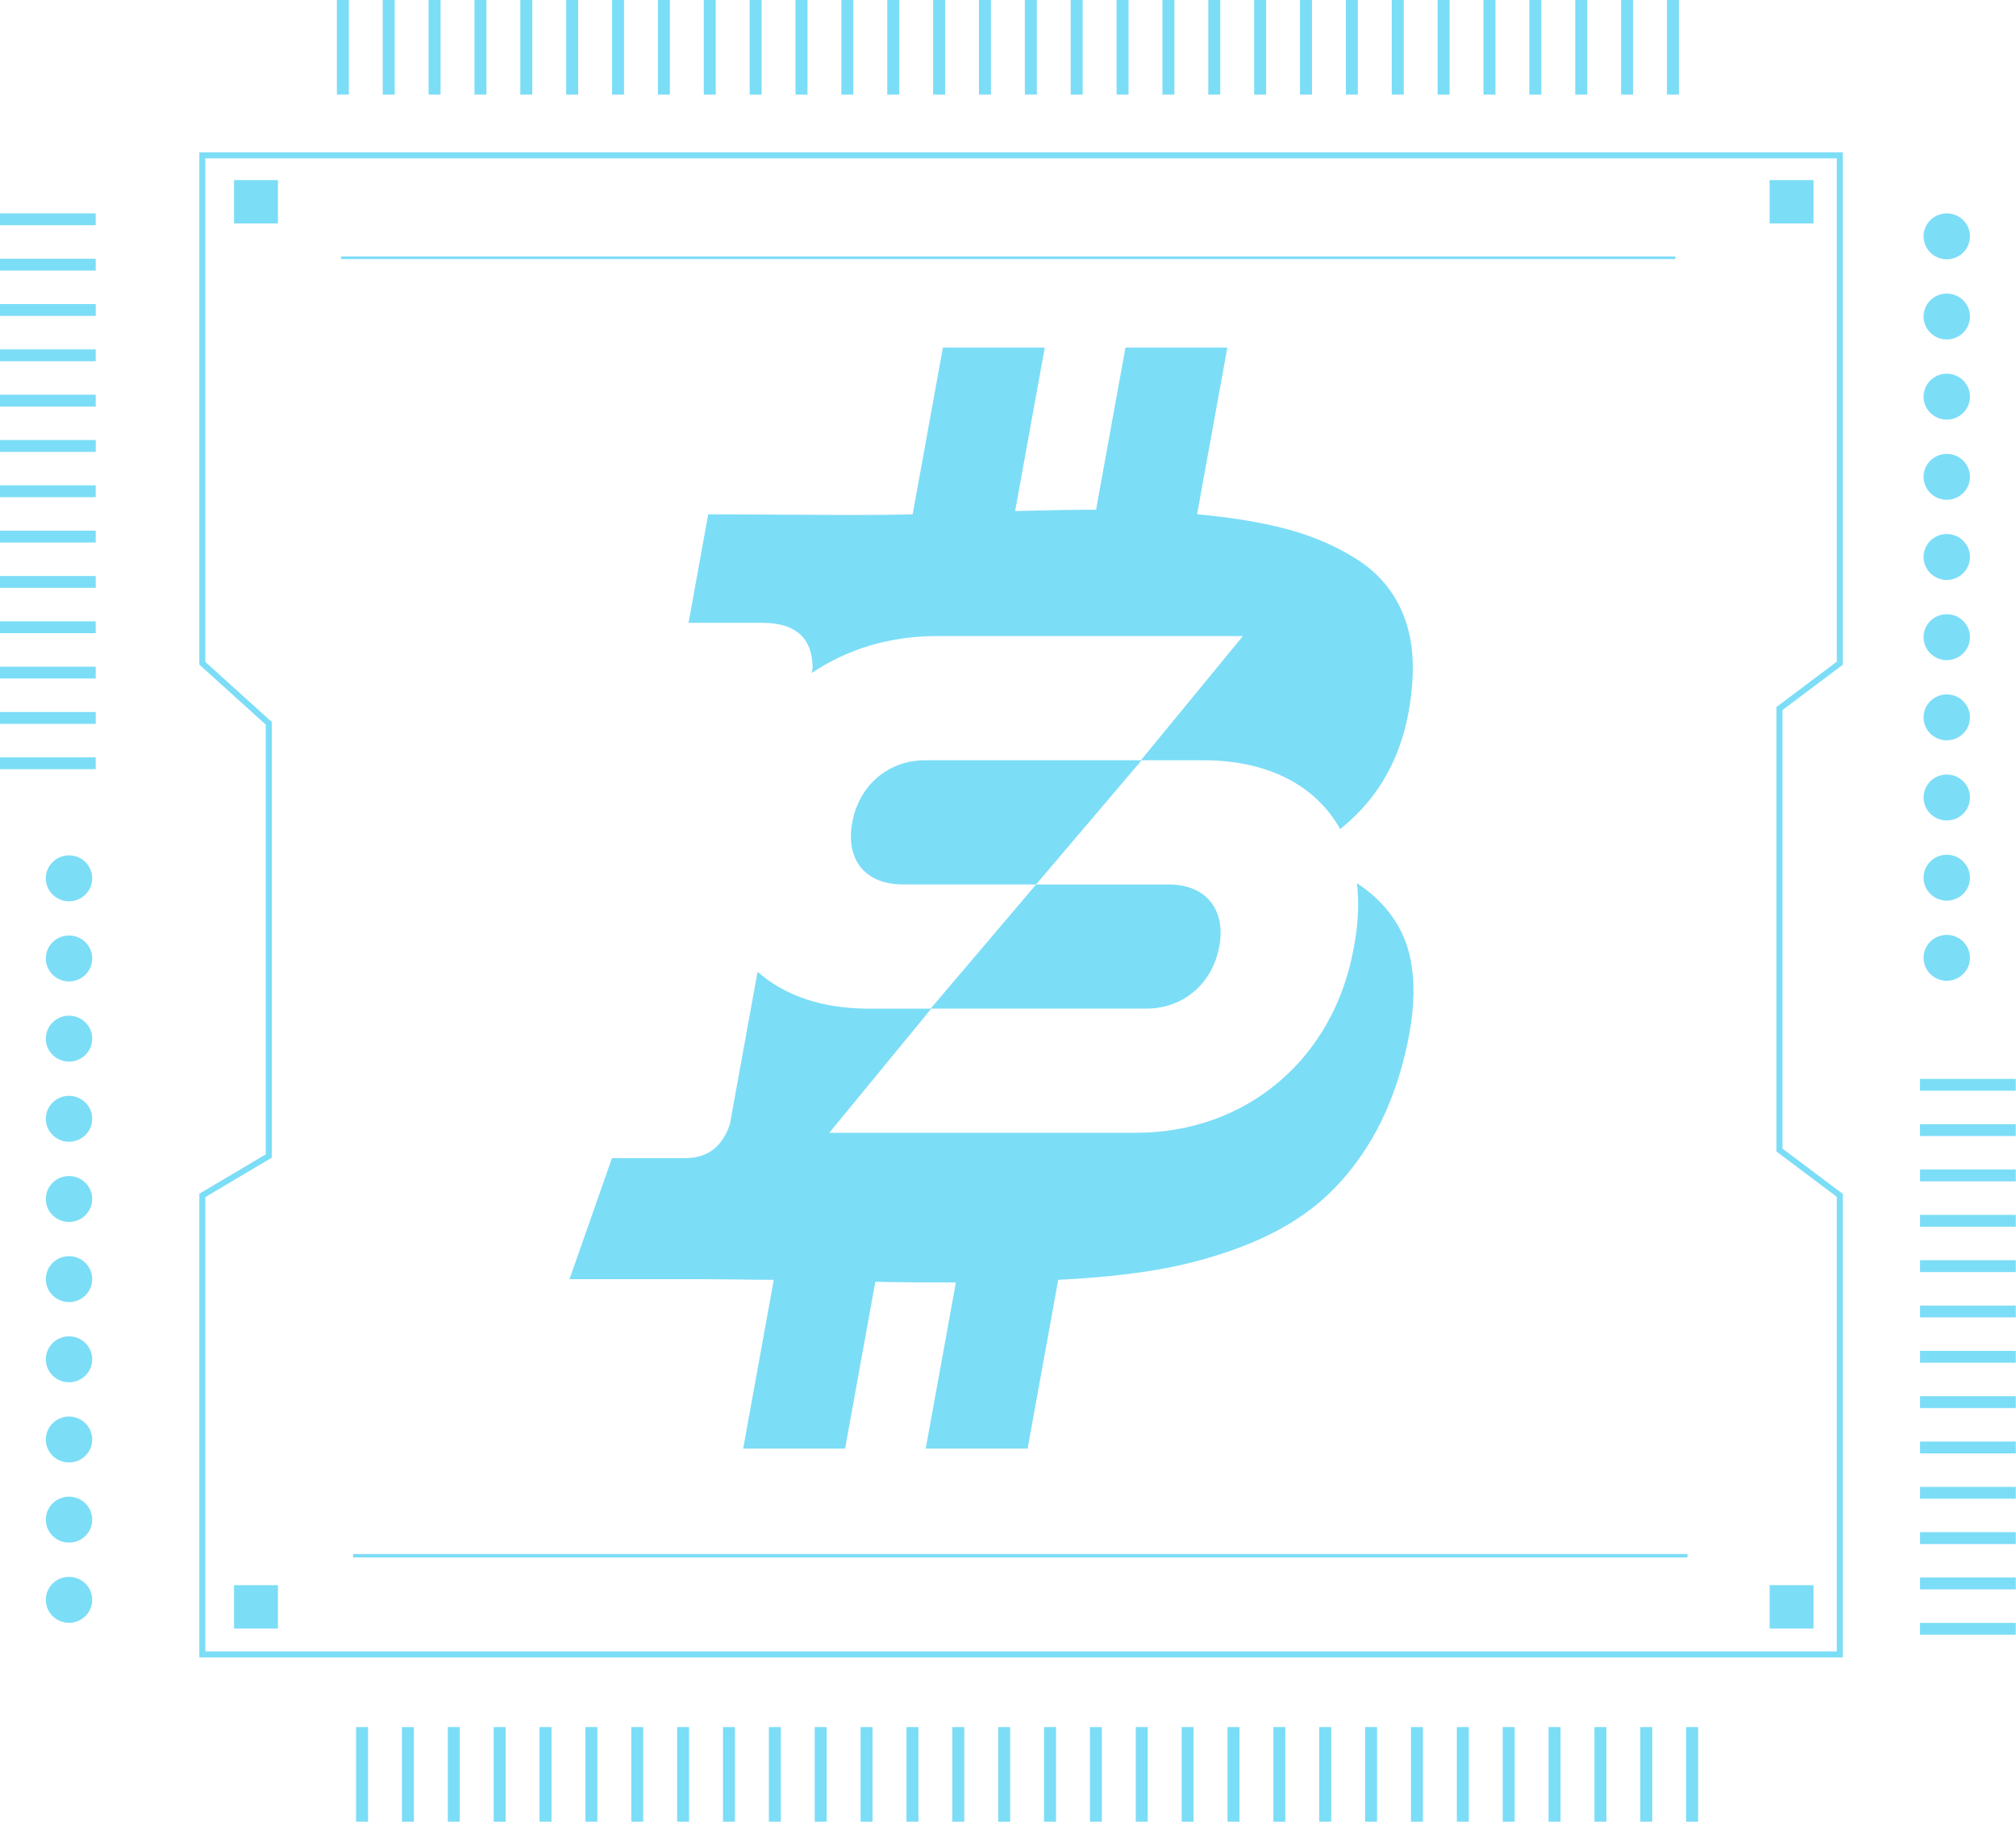 <svg width="360" height="326" viewBox="0 0 360 326" fill="none" xmlns="http://www.w3.org/2000/svg">
<g clip-path="url(#clip0_5_2)">
<path d="M329.077 295.914H35.592V213.128L47.456 206.096V129.375L35.592 118.653V27.198H329.077V118.679L318.298 126.773V205.069L329.077 213.163V295.914ZM36.669 294.844H328V213.685L317.221 205.591V126.233L328 118.139V28.268H36.669V118.183L48.533 128.905V206.696L36.669 213.728V294.844Z" fill="#7CDDF7"/>
<path d="M62.291 0H60.154V16.893H62.291V0Z" fill="#7CDDF7"/>
<path d="M70.481 0H68.345V16.893H70.481V0Z" fill="#7CDDF7"/>
<path d="M78.672 0H76.535V16.893H78.672V0Z" fill="#7CDDF7"/>
<path d="M86.862 0H84.725V16.893H86.862V0Z" fill="#7CDDF7"/>
<path d="M95.052 0H92.915V16.893H95.052V0Z" fill="#7CDDF7"/>
<path d="M103.242 0H101.106V16.893H103.242V0Z" fill="#7CDDF7"/>
<path d="M111.432 0H109.296V16.893H111.432V0Z" fill="#7CDDF7"/>
<path d="M119.623 0H117.486V16.893H119.623V0Z" fill="#7CDDF7"/>
<path d="M127.813 0H125.676V16.893H127.813V0Z" fill="#7CDDF7"/>
<path d="M136.003 0H133.866V16.893H136.003V0Z" fill="#7CDDF7"/>
<path d="M144.193 0H142.057V16.893H144.193V0Z" fill="#7CDDF7"/>
<path d="M152.384 0H150.247V16.893H152.384V0Z" fill="#7CDDF7"/>
<path d="M160.574 0H158.437V16.893H160.574V0Z" fill="#7CDDF7"/>
<path d="M168.764 0H166.627V16.893H168.764V0Z" fill="#7CDDF7"/>
<path d="M176.954 0H174.818V16.893H176.954V0Z" fill="#7CDDF7"/>
<path d="M185.145 0H183.008V16.893H185.145V0Z" fill="#7CDDF7"/>
<path d="M193.335 0H191.198V16.893H193.335V0Z" fill="#7CDDF7"/>
<path d="M201.525 0H199.388V16.893H201.525V0Z" fill="#7CDDF7"/>
<path d="M209.715 0H207.578V16.893H209.715V0Z" fill="#7CDDF7"/>
<path d="M217.905 0H215.769V16.893H217.905V0Z" fill="#7CDDF7"/>
<path d="M226.096 0H223.959V16.893H226.096V0Z" fill="#7CDDF7"/>
<path d="M234.286 0H232.149V16.893H234.286V0Z" fill="#7CDDF7"/>
<path d="M242.476 0H240.339V16.893H242.476V0Z" fill="#7CDDF7"/>
<path d="M250.666 0H248.53V16.893H250.666V0Z" fill="#7CDDF7"/>
<path d="M258.857 0H256.72V16.893H258.857V0Z" fill="#7CDDF7"/>
<path d="M267.047 0H264.91V16.893H267.047V0Z" fill="#7CDDF7"/>
<path d="M275.237 0H273.1V16.893H275.237V0Z" fill="#7CDDF7"/>
<path d="M283.427 0H281.291V16.893H283.427V0Z" fill="#7CDDF7"/>
<path d="M291.618 0H289.481V16.893H291.618V0Z" fill="#7CDDF7"/>
<path d="M299.807 0H297.671V16.893H299.807V0Z" fill="#7CDDF7"/>
<path d="M359.953 194.738V192.623H342.86V194.738H359.953Z" fill="#7CDDF7"/>
<path d="M359.953 202.832V200.717H342.86V202.832H359.953Z" fill="#7CDDF7"/>
<path d="M359.962 210.926V208.811H342.869V210.926H359.962Z" fill="#7CDDF7"/>
<path d="M359.962 219.02V216.905H342.869V219.02H359.962Z" fill="#7CDDF7"/>
<path d="M359.962 227.114V224.999H342.869V227.114H359.962Z" fill="#7CDDF7"/>
<path d="M359.962 235.208V233.093H342.869V235.208H359.962Z" fill="#7CDDF7"/>
<path d="M359.962 243.302V241.188H342.869V243.302H359.962Z" fill="#7CDDF7"/>
<path d="M359.962 251.397V249.282H342.869V251.397H359.962Z" fill="#7CDDF7"/>
<path d="M359.962 259.491V257.376H342.869V259.491H359.962Z" fill="#7CDDF7"/>
<path d="M359.962 267.585V265.47H342.869V267.585H359.962Z" fill="#7CDDF7"/>
<path d="M359.962 275.67V273.555H342.869V275.67H359.962Z" fill="#7CDDF7"/>
<path d="M359.962 283.764V281.649H342.869V283.764H359.962Z" fill="#7CDDF7"/>
<path d="M359.953 291.858V289.743H342.86V291.858H359.953Z" fill="#7CDDF7"/>
<path d="M65.722 308.351H63.585V325.244H65.722V308.351Z" fill="#7CDDF7"/>
<path d="M73.912 308.351H71.775V325.244H73.912V308.351Z" fill="#7CDDF7"/>
<path d="M82.102 308.351H79.966V325.244H82.102V308.351Z" fill="#7CDDF7"/>
<path d="M90.292 308.351H88.156V325.244H90.292V308.351Z" fill="#7CDDF7"/>
<path d="M98.483 308.351H96.346V325.244H98.483V308.351Z" fill="#7CDDF7"/>
<path d="M106.673 308.351H104.536V325.244H106.673V308.351Z" fill="#7CDDF7"/>
<path d="M114.863 308.351H112.726V325.244H114.863V308.351Z" fill="#7CDDF7"/>
<path d="M123.053 308.351H120.916V325.244H123.053V308.351Z" fill="#7CDDF7"/>
<path d="M131.243 308.351H129.107V325.244H131.243V308.351Z" fill="#7CDDF7"/>
<path d="M139.433 308.351H137.297V325.244H139.433V308.351Z" fill="#7CDDF7"/>
<path d="M147.624 308.351H145.487V325.244H147.624V308.351Z" fill="#7CDDF7"/>
<path d="M155.814 308.351H153.677V325.244H155.814V308.351Z" fill="#7CDDF7"/>
<path d="M164.004 308.351H161.868V325.244H164.004V308.351Z" fill="#7CDDF7"/>
<path d="M172.194 308.351H170.058V325.244H172.194V308.351Z" fill="#7CDDF7"/>
<path d="M180.385 308.351H178.248V325.244H180.385V308.351Z" fill="#7CDDF7"/>
<path d="M188.575 308.351H186.438V325.244H188.575V308.351Z" fill="#7CDDF7"/>
<path d="M196.765 308.351H194.629V325.244H196.765V308.351Z" fill="#7CDDF7"/>
<path d="M204.956 308.351H202.819V325.244H204.956V308.351Z" fill="#7CDDF7"/>
<path d="M213.145 308.351H211.009V325.244H213.145V308.351Z" fill="#7CDDF7"/>
<path d="M221.336 308.351H219.199V325.244H221.336V308.351Z" fill="#7CDDF7"/>
<path d="M229.526 308.351H227.389V325.244H229.526V308.351Z" fill="#7CDDF7"/>
<path d="M237.716 308.351H235.58V325.244H237.716V308.351Z" fill="#7CDDF7"/>
<path d="M245.906 308.351H243.77V325.244H245.906V308.351Z" fill="#7CDDF7"/>
<path d="M254.097 308.351H251.96V325.244H254.097V308.351Z" fill="#7CDDF7"/>
<path d="M262.287 308.351H260.15V325.244H262.287V308.351Z" fill="#7CDDF7"/>
<path d="M270.477 308.351H268.341V325.244H270.477V308.351Z" fill="#7CDDF7"/>
<path d="M278.667 308.351H276.531V325.244H278.667V308.351Z" fill="#7CDDF7"/>
<path d="M286.858 308.351H284.721V325.244H286.858V308.351Z" fill="#7CDDF7"/>
<path d="M295.048 308.351H292.911V325.244H295.048V308.351Z" fill="#7CDDF7"/>
<path d="M303.238 308.351H301.101V325.244H303.238V308.351Z" fill="#7CDDF7"/>
<path d="M323.839 32.15H316.005V39.896H323.839V32.15Z" fill="#7CDDF7"/>
<path d="M49.628 32.15H41.794V39.896H49.628V32.15Z" fill="#7CDDF7"/>
<path d="M323.839 283.016H316.005V290.762H323.839V283.016Z" fill="#7CDDF7"/>
<path d="M49.628 283.016H41.794V290.762H49.628V283.016Z" fill="#7CDDF7"/>
<path d="M351.78 42.194C351.78 44.457 349.921 46.293 347.637 46.293C345.353 46.293 343.494 44.457 343.494 42.194C343.494 39.931 345.353 38.095 347.637 38.095C349.921 38.095 351.78 39.931 351.78 42.194Z" fill="#7CDDF7"/>
<path d="M351.78 56.511C351.78 58.774 349.921 60.61 347.637 60.61C345.353 60.61 343.494 58.774 343.494 56.511C343.494 54.248 345.353 52.412 347.637 52.412C349.921 52.412 351.78 54.248 351.78 56.511Z" fill="#7CDDF7"/>
<path d="M351.78 70.819C351.78 73.082 349.921 74.918 347.637 74.918C345.353 74.918 343.494 73.082 343.494 70.819C343.494 68.556 345.353 66.72 347.637 66.72C349.921 66.72 351.78 68.556 351.78 70.819Z" fill="#7CDDF7"/>
<path d="M351.78 85.136C351.78 87.399 349.921 89.236 347.637 89.236C345.353 89.236 343.494 87.399 343.494 85.136C343.494 82.873 345.353 81.037 347.637 81.037C349.921 81.037 351.78 82.873 351.78 85.136Z" fill="#7CDDF7"/>
<path d="M351.78 99.445C351.78 101.707 349.921 103.544 347.637 103.544C345.353 103.544 343.494 101.707 343.494 99.445C343.494 97.182 345.353 95.345 347.637 95.345C349.921 95.345 351.78 97.182 351.78 99.445Z" fill="#7CDDF7"/>
<path d="M351.78 113.762C351.78 116.024 349.921 117.861 347.637 117.861C345.353 117.861 343.494 116.024 343.494 113.762C343.494 111.499 345.353 109.662 347.637 109.662C349.921 109.662 351.78 111.499 351.78 113.762Z" fill="#7CDDF7"/>
<path d="M351.78 128.079C351.78 130.342 349.921 132.178 347.637 132.178C345.353 132.178 343.494 130.342 343.494 128.079C343.494 125.816 345.353 123.979 347.637 123.979C349.921 123.979 351.78 125.816 351.78 128.079Z" fill="#7CDDF7"/>
<path d="M351.78 142.387C351.78 144.65 349.921 146.486 347.637 146.486C345.353 146.486 343.494 144.65 343.494 142.387C343.494 140.124 345.353 138.288 347.637 138.288C349.921 138.288 351.78 140.124 351.78 142.387Z" fill="#7CDDF7"/>
<path d="M351.78 156.704C351.78 158.967 349.921 160.803 347.637 160.803C345.353 160.803 343.494 158.967 343.494 156.704C343.494 154.441 345.353 152.605 347.637 152.605C349.921 152.605 351.78 154.441 351.78 156.704Z" fill="#7CDDF7"/>
<path d="M351.78 171.012C351.78 173.275 349.921 175.112 347.637 175.112C345.353 175.112 343.494 173.275 343.494 171.012C343.494 168.749 345.353 166.913 347.637 166.913C349.921 166.913 351.78 168.749 351.78 171.012Z" fill="#7CDDF7"/>
<path d="M0 135.215L0 137.33H17.093V135.215H0Z" fill="#7CDDF7"/>
<path d="M0 127.121L0 129.236H17.093V127.121H0Z" fill="#7CDDF7"/>
<path d="M0 119.027L0 121.142H17.093V119.027H0Z" fill="#7CDDF7"/>
<path d="M0 110.933L0 113.048H17.093V110.933H0Z" fill="#7CDDF7"/>
<path d="M0 102.839L0 104.954H17.093V102.839H0Z" fill="#7CDDF7"/>
<path d="M0 94.745L0 96.86H17.093V94.745H0Z" fill="#7CDDF7"/>
<path d="M0 86.651L0 88.766H17.093V86.651H0Z" fill="#7CDDF7"/>
<path d="M0 78.565L0 80.68H17.093V78.565H0Z" fill="#7CDDF7"/>
<path d="M0 70.471L0 72.586H17.093V70.471H0Z" fill="#7CDDF7"/>
<path d="M0 62.377L0 64.492H17.093V62.377H0Z" fill="#7CDDF7"/>
<path d="M0 54.283L0 56.398H17.093V54.283H0Z" fill="#7CDDF7"/>
<path d="M0 46.189L0 48.304H17.093V46.189H0Z" fill="#7CDDF7"/>
<path d="M0 38.095L0 40.209H17.093V38.095H0Z" fill="#7CDDF7"/>
<path d="M12.325 289.735C14.613 289.735 16.467 287.899 16.467 285.635C16.467 283.371 14.613 281.536 12.325 281.536C10.037 281.536 8.182 283.371 8.182 285.635C8.182 287.899 10.037 289.735 12.325 289.735Z" fill="#7CDDF7"/>
<path d="M12.325 275.418C14.613 275.418 16.467 273.582 16.467 271.318C16.467 269.054 14.613 267.219 12.325 267.219C10.037 267.219 8.182 269.054 8.182 271.318C8.182 273.582 10.037 275.418 12.325 275.418Z" fill="#7CDDF7"/>
<path d="M8.182 257.01C8.182 254.747 10.04 252.911 12.325 252.911C14.609 252.911 16.467 254.747 16.467 257.01C16.467 259.273 14.609 261.109 12.325 261.109C10.04 261.109 8.182 259.273 8.182 257.01Z" fill="#7CDDF7"/>
<path d="M12.325 246.792C14.613 246.792 16.467 244.957 16.467 242.693C16.467 240.429 14.613 238.594 12.325 238.594C10.037 238.594 8.182 240.429 8.182 242.693C8.182 244.957 10.037 246.792 12.325 246.792Z" fill="#7CDDF7"/>
<path d="M12.325 232.475C14.613 232.475 16.467 230.64 16.467 228.376C16.467 226.112 14.613 224.277 12.325 224.277C10.037 224.277 8.182 226.112 8.182 228.376C8.182 230.64 10.037 232.475 12.325 232.475Z" fill="#7CDDF7"/>
<path d="M12.325 218.167C14.613 218.167 16.467 216.332 16.467 214.068C16.467 211.804 14.613 209.968 12.325 209.968C10.037 209.968 8.182 211.804 8.182 214.068C8.182 216.332 10.037 218.167 12.325 218.167Z" fill="#7CDDF7"/>
<path d="M8.182 199.751C8.182 197.488 10.04 195.651 12.325 195.651C14.609 195.651 16.467 197.488 16.467 199.751C16.467 202.014 14.609 203.85 12.325 203.85C10.04 203.85 8.182 202.014 8.182 199.751Z" fill="#7CDDF7"/>
<path d="M12.325 189.542C14.613 189.542 16.467 187.706 16.467 185.442C16.467 183.178 14.613 181.343 12.325 181.343C10.037 181.343 8.182 183.178 8.182 185.442C8.182 187.706 10.037 189.542 12.325 189.542Z" fill="#7CDDF7"/>
<path d="M12.325 175.225C14.613 175.225 16.467 173.389 16.467 171.125C16.467 168.861 14.613 167.026 12.325 167.026C10.037 167.026 8.182 168.861 8.182 171.125C8.182 173.389 10.037 175.225 12.325 175.225Z" fill="#7CDDF7"/>
<path d="M12.325 160.916C14.613 160.916 16.467 159.081 16.467 156.817C16.467 154.553 14.613 152.718 12.325 152.718C10.037 152.718 8.182 154.553 8.182 156.817C8.182 159.081 10.037 160.916 12.325 160.916Z" fill="#7CDDF7"/>
<path d="M299.173 45.797H60.893V46.25H299.173V45.797Z" fill="#7CDDF7"/>
<path d="M301.336 277.454H63.055V278.064H301.336V277.454Z" fill="#7CDDF7"/>
</g>
<path d="M249.597 165.175C247.845 162.205 245.417 159.71 242.313 157.682C242.705 161.053 242.563 164.733 241.846 168.68L241.729 169.314C238.141 189.082 222.579 202.249 202.819 202.249H148.089L166.305 180.078H204.688C211.28 180.078 216.521 175.648 217.739 168.939C218.932 162.347 215.302 157.916 208.71 157.916H185.021L166.18 180.087H155.157C146.779 180.087 140.02 177.717 135.281 173.495L130.332 200.747C128.972 204.761 126.327 206.772 122.389 206.772H109.28L101.695 228.383H125.326C126.819 228.383 128.981 228.409 131.809 228.442C134.63 228.484 136.758 228.5 138.176 228.5L132.711 258.623H150.909L156.308 228.851C159.604 228.934 164.394 228.976 170.694 228.976L165.312 258.623H183.502L188.968 228.5C195.485 228.183 201.317 227.599 206.474 226.723C211.631 225.855 216.662 224.495 221.561 222.651C226.467 220.799 230.698 218.496 234.269 215.742C237.849 212.988 241.019 209.484 243.806 205.228C246.585 200.972 248.755 196.049 250.315 190.459C253.336 179.519 253.085 171.092 249.589 165.184L249.597 165.175ZM214.885 135.737C226.475 135.737 234.986 140.276 239.309 148.02C246.961 141.953 251.233 133.451 252.142 122.536C252.61 117.338 251.992 112.832 250.282 109.01C248.571 105.188 245.884 102.118 242.204 99.798C238.533 97.47 234.402 95.701 229.821 94.474C225.24 93.256 219.892 92.372 213.767 91.821L219.166 62.057H200.975L195.727 91.003C192.581 91.003 187.766 91.078 181.274 91.237L186.565 62.057H168.374L162.975 91.821C160.355 91.904 156.533 91.946 151.494 91.946L126.469 91.821L122.956 111.196H136.065C142.056 111.196 145.068 113.875 145.118 119.232L144.952 120.158C151.227 115.928 158.845 113.566 167.214 113.566H221.944L203.729 135.737H165.22C158.628 135.737 153.396 140.176 152.178 146.885C150.96 153.594 154.606 157.908 161.198 157.908H185.013L203.862 135.737H214.885Z" fill="#7CDDF7"/>
<defs>
<clipPath id="clip0_5_2">
<rect width="359.962" height="325.244" fill="white"/>
</clipPath>
</defs>
</svg>